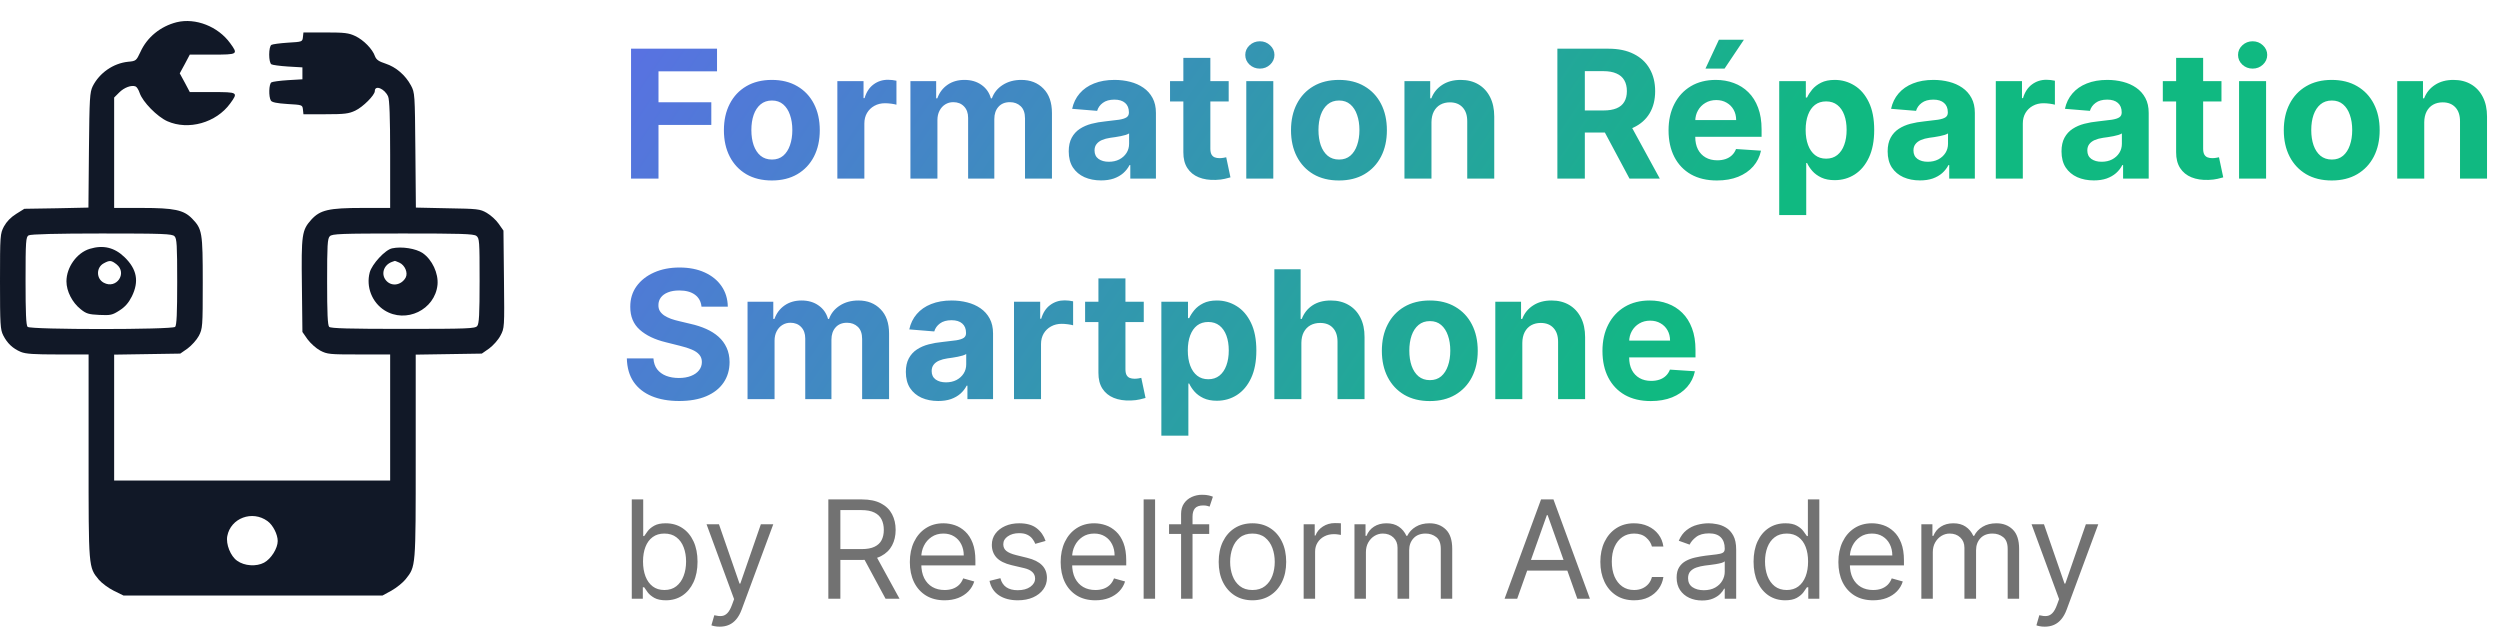 <svg width="238" height="60" viewBox="0 0 238 60" fill="none" xmlns="http://www.w3.org/2000/svg">
<path d="M16.82 2.116C15.279 2.505 13.998 3.543 13.365 4.954C12.976 5.782 12.943 5.814 12.197 5.879C10.786 6.025 9.472 6.933 8.824 8.215C8.548 8.799 8.515 9.301 8.467 14.313L8.418 19.763L5.369 19.828L2.319 19.877L1.541 20.363C1.022 20.688 0.633 21.093 0.373 21.563C0.016 22.261 0 22.374 0 26.802C0 30.922 0.032 31.376 0.308 31.928C0.697 32.69 1.216 33.177 1.979 33.501C2.449 33.696 3.244 33.744 5.515 33.744H8.434V43.444C8.434 54.1 8.418 53.987 9.407 55.187C9.683 55.511 10.316 55.982 10.835 56.241L11.759 56.695H24.086H36.413L37.273 56.225C37.76 55.949 38.36 55.463 38.619 55.138C39.592 53.906 39.576 54.084 39.576 43.46V33.761L42.723 33.712L45.869 33.663L46.567 33.177C46.94 32.901 47.426 32.366 47.637 31.96C48.027 31.23 48.027 31.214 47.978 26.591L47.929 21.953L47.475 21.304C47.232 20.947 46.729 20.493 46.34 20.266C45.691 19.893 45.48 19.877 42.625 19.828L39.592 19.763L39.544 14.313C39.495 8.944 39.495 8.831 39.122 8.133C38.587 7.144 37.695 6.382 36.705 6.057C36.056 5.847 35.829 5.684 35.7 5.36C35.472 4.679 34.613 3.803 33.818 3.43C33.202 3.138 32.796 3.089 30.996 3.089H28.887L28.839 3.527C28.79 3.981 28.774 3.981 27.411 4.062C26.649 4.111 25.935 4.208 25.838 4.273C25.708 4.354 25.627 4.744 25.627 5.198C25.627 5.652 25.708 6.041 25.838 6.122C25.935 6.187 26.649 6.284 27.411 6.333L28.79 6.414V6.982V7.55L27.411 7.631C26.649 7.679 25.935 7.777 25.838 7.842C25.595 7.988 25.562 9.22 25.789 9.577C25.887 9.739 26.357 9.837 27.363 9.901C28.774 9.983 28.79 9.983 28.839 10.421L28.887 10.875H30.996C32.796 10.875 33.202 10.826 33.818 10.534C34.548 10.193 35.683 9.058 35.683 8.669C35.683 8.052 36.624 8.442 36.949 9.188C37.078 9.464 37.143 11.183 37.143 14.686V19.796H34.499C31.288 19.796 30.477 19.99 29.633 20.915C28.741 21.92 28.676 22.293 28.741 27.208L28.79 31.603L29.277 32.301C29.552 32.674 30.088 33.16 30.477 33.371C31.158 33.728 31.369 33.744 34.175 33.744H37.143V39.746V45.747H24.005H10.867V39.762V33.761L14.014 33.712L17.16 33.663L17.858 33.177C18.231 32.901 18.718 32.366 18.928 31.977C19.285 31.279 19.302 31.149 19.302 26.9C19.302 22.099 19.253 21.807 18.28 20.801C17.485 19.99 16.593 19.796 13.511 19.796H10.867V14.54V9.285L11.354 8.799C11.824 8.328 12.522 8.069 12.911 8.231C13.024 8.279 13.203 8.555 13.3 8.863C13.592 9.707 14.955 11.102 15.928 11.54C17.939 12.432 20.583 11.686 21.913 9.853C22.691 8.782 22.659 8.766 20.226 8.766H18.069L17.598 7.874L17.112 6.982L17.598 6.09L18.069 5.198H20.226C22.659 5.198 22.691 5.182 21.913 4.111C20.761 2.521 18.62 1.678 16.82 2.116ZM16.609 22.488C16.836 22.699 16.869 23.331 16.869 26.835C16.869 29.803 16.82 30.971 16.674 31.117C16.398 31.393 2.903 31.393 2.628 31.117C2.482 30.971 2.433 29.771 2.433 26.738C2.433 22.942 2.465 22.553 2.725 22.407C2.903 22.293 5.45 22.228 9.683 22.228C15.539 22.228 16.382 22.261 16.609 22.488ZM45.35 22.456C45.642 22.683 45.658 22.91 45.658 26.738C45.658 29.917 45.61 30.825 45.431 31.036C45.237 31.279 44.539 31.311 38.376 31.311C33.267 31.311 31.483 31.263 31.337 31.117C31.191 30.971 31.142 29.803 31.142 26.835C31.142 23.331 31.174 22.699 31.401 22.488C31.612 22.261 32.472 22.228 38.343 22.228C43.858 22.228 45.091 22.261 45.35 22.456ZM25.465 49.607C25.984 49.98 26.438 50.872 26.438 51.505C26.438 52.203 25.806 53.208 25.14 53.565C24.411 53.954 23.275 53.889 22.578 53.386C21.945 52.949 21.491 51.797 21.637 51.035C21.962 49.315 24.021 48.553 25.465 49.607Z" fill="#111827"/>
<path d="M8.548 23.688C7.316 24.061 6.326 25.44 6.326 26.786C6.326 27.727 6.878 28.797 7.672 29.43C8.208 29.868 8.451 29.933 9.457 29.981C10.527 30.03 10.689 29.997 11.37 29.559C11.906 29.219 12.246 28.829 12.555 28.213C13.252 26.786 13.041 25.634 11.857 24.483C10.9 23.558 9.83 23.299 8.548 23.688ZM11.095 25.164C12.149 26.007 11.079 27.564 9.878 26.916C9.148 26.526 9.148 25.456 9.878 25.067C10.446 24.758 10.592 24.775 11.095 25.164Z" fill="#111827"/>
<path d="M37.336 23.64C36.671 23.769 35.406 25.148 35.195 25.943C34.839 27.305 35.406 28.781 36.606 29.544C38.65 30.825 41.407 29.495 41.651 27.11C41.748 26.024 41.148 24.726 40.24 24.094C39.591 23.656 38.245 23.445 37.336 23.64ZM38.018 25.002C38.553 25.245 38.861 25.975 38.618 26.429C38.228 27.127 37.353 27.305 36.817 26.77C36.233 26.186 36.477 25.245 37.304 24.937C37.434 24.888 37.563 24.84 37.58 24.84C37.596 24.824 37.791 24.905 38.018 25.002Z" fill="#111827"/>
<path d="M60.075 17V4.636H68.261V6.792H62.689V9.738H67.717V11.893H62.689V17H60.075ZM73.48 17.181C72.542 17.181 71.731 16.982 71.047 16.584C70.367 16.181 69.841 15.622 69.471 14.905C69.101 14.185 68.916 13.35 68.916 12.4C68.916 11.442 69.101 10.605 69.471 9.888C69.841 9.168 70.367 8.609 71.047 8.21C71.731 7.808 72.542 7.607 73.48 7.607C74.417 7.607 75.226 7.808 75.906 8.21C76.591 8.609 77.118 9.168 77.488 9.888C77.858 10.605 78.043 11.442 78.043 12.4C78.043 13.35 77.858 14.185 77.488 14.905C77.118 15.622 76.591 16.181 75.906 16.584C75.226 16.982 74.417 17.181 73.48 17.181ZM73.492 15.189C73.918 15.189 74.274 15.068 74.56 14.827C74.846 14.581 75.061 14.247 75.206 13.825C75.355 13.402 75.43 12.921 75.43 12.382C75.43 11.842 75.355 11.361 75.206 10.939C75.061 10.516 74.846 10.182 74.56 9.937C74.274 9.691 73.918 9.569 73.492 9.569C73.061 9.569 72.699 9.691 72.405 9.937C72.115 10.182 71.896 10.516 71.747 10.939C71.602 11.361 71.53 11.842 71.53 12.382C71.53 12.921 71.602 13.402 71.747 13.825C71.896 14.247 72.115 14.581 72.405 14.827C72.699 15.068 73.061 15.189 73.492 15.189ZM79.716 17V7.727H82.209V9.345H82.306C82.475 8.77 82.758 8.335 83.157 8.041C83.555 7.743 84.014 7.594 84.533 7.594C84.662 7.594 84.801 7.603 84.95 7.619C85.099 7.635 85.23 7.657 85.342 7.685V9.967C85.221 9.931 85.054 9.899 84.841 9.87C84.628 9.842 84.433 9.828 84.255 9.828C83.877 9.828 83.539 9.911 83.241 10.076C82.948 10.237 82.714 10.462 82.541 10.752C82.372 11.041 82.287 11.376 82.287 11.754V17H79.716ZM86.672 17V7.727H89.123V9.363H89.231C89.425 8.82 89.747 8.391 90.197 8.077C90.648 7.763 91.187 7.607 91.815 7.607C92.451 7.607 92.993 7.766 93.439 8.083C93.886 8.397 94.184 8.824 94.333 9.363H94.429C94.618 8.832 94.96 8.407 95.456 8.089C95.955 7.768 96.544 7.607 97.224 7.607C98.09 7.607 98.792 7.882 99.331 8.434C99.875 8.981 100.146 9.758 100.146 10.764V17H97.581V11.271C97.581 10.756 97.444 10.369 97.17 10.112C96.896 9.854 96.554 9.726 96.144 9.726C95.677 9.726 95.313 9.874 95.051 10.172C94.789 10.466 94.659 10.854 94.659 11.337V17H92.165V11.217C92.165 10.762 92.035 10.4 91.773 10.13C91.515 9.86 91.175 9.726 90.753 9.726C90.467 9.726 90.209 9.798 89.98 9.943C89.755 10.084 89.576 10.283 89.443 10.54C89.31 10.794 89.243 11.092 89.243 11.434V17H86.672ZM104.822 17.175C104.23 17.175 103.703 17.072 103.24 16.867C102.777 16.658 102.411 16.35 102.141 15.944C101.876 15.533 101.743 15.022 101.743 14.41C101.743 13.895 101.838 13.462 102.027 13.112C102.216 12.762 102.473 12.48 102.799 12.267C103.125 12.054 103.496 11.893 103.91 11.784C104.329 11.675 104.767 11.599 105.226 11.555C105.766 11.498 106.2 11.446 106.53 11.398C106.86 11.345 107.1 11.269 107.249 11.168C107.398 11.068 107.472 10.919 107.472 10.722V10.685C107.472 10.303 107.351 10.007 107.11 9.798C106.872 9.589 106.534 9.484 106.096 9.484C105.633 9.484 105.265 9.587 104.991 9.792C104.717 9.993 104.536 10.247 104.448 10.553L102.069 10.359C102.19 9.796 102.427 9.309 102.781 8.898C103.136 8.484 103.592 8.166 104.152 7.945C104.715 7.719 105.367 7.607 106.108 7.607C106.623 7.607 107.116 7.667 107.587 7.788C108.062 7.908 108.482 8.096 108.848 8.349C109.219 8.603 109.511 8.929 109.724 9.327C109.937 9.721 110.044 10.194 110.044 10.746V17H107.605V15.714H107.532C107.383 16.004 107.184 16.259 106.935 16.481C106.685 16.698 106.385 16.869 106.035 16.994C105.685 17.115 105.281 17.175 104.822 17.175ZM105.558 15.4C105.937 15.4 106.271 15.326 106.56 15.177C106.85 15.024 107.078 14.819 107.243 14.561C107.408 14.303 107.49 14.012 107.49 13.686V12.702C107.41 12.754 107.299 12.802 107.158 12.847C107.021 12.887 106.866 12.925 106.693 12.961C106.52 12.993 106.347 13.024 106.174 13.052C106.001 13.076 105.844 13.098 105.703 13.118C105.401 13.162 105.138 13.233 104.912 13.329C104.687 13.426 104.512 13.557 104.387 13.722C104.262 13.883 104.2 14.084 104.2 14.326C104.2 14.676 104.327 14.943 104.58 15.129C104.838 15.31 105.164 15.4 105.558 15.4ZM116.971 7.727V9.659H111.387V7.727H116.971ZM112.655 5.506H115.226V14.151C115.226 14.388 115.263 14.573 115.335 14.706C115.408 14.835 115.508 14.925 115.637 14.978C115.77 15.03 115.923 15.056 116.096 15.056C116.217 15.056 116.337 15.046 116.458 15.026C116.579 15.002 116.671 14.984 116.736 14.972L117.14 16.885C117.011 16.925 116.83 16.972 116.597 17.024C116.363 17.081 116.08 17.115 115.746 17.127C115.126 17.151 114.583 17.068 114.116 16.879C113.653 16.69 113.293 16.396 113.035 15.998C112.777 15.599 112.651 15.096 112.655 14.489V5.506ZM118.646 17V7.727H121.218V17H118.646ZM119.938 6.532C119.556 6.532 119.228 6.405 118.954 6.152C118.685 5.894 118.55 5.586 118.55 5.228C118.55 4.874 118.685 4.57 118.954 4.316C119.228 4.059 119.556 3.93 119.938 3.93C120.321 3.93 120.647 4.059 120.916 4.316C121.19 4.57 121.327 4.874 121.327 5.228C121.327 5.586 121.19 5.894 120.916 6.152C120.647 6.405 120.321 6.532 119.938 6.532ZM127.468 17.181C126.53 17.181 125.719 16.982 125.035 16.584C124.355 16.181 123.83 15.622 123.459 14.905C123.089 14.185 122.904 13.35 122.904 12.4C122.904 11.442 123.089 10.605 123.459 9.888C123.83 9.168 124.355 8.609 125.035 8.21C125.719 7.808 126.53 7.607 127.468 7.607C128.406 7.607 129.215 7.808 129.895 8.21C130.579 8.609 131.106 9.168 131.476 9.888C131.847 10.605 132.032 11.442 132.032 12.4C132.032 13.35 131.847 14.185 131.476 14.905C131.106 15.622 130.579 16.181 129.895 16.584C129.215 16.982 128.406 17.181 127.468 17.181ZM127.48 15.189C127.907 15.189 128.263 15.068 128.548 14.827C128.834 14.581 129.05 14.247 129.194 13.825C129.343 13.402 129.418 12.921 129.418 12.382C129.418 11.842 129.343 11.361 129.194 10.939C129.05 10.516 128.834 10.182 128.548 9.937C128.263 9.691 127.907 9.569 127.48 9.569C127.049 9.569 126.687 9.691 126.393 9.937C126.104 10.182 125.884 10.516 125.735 10.939C125.59 11.361 125.518 11.842 125.518 12.382C125.518 12.921 125.59 13.402 125.735 13.825C125.884 14.247 126.104 14.581 126.393 14.827C126.687 15.068 127.049 15.189 127.48 15.189ZM136.276 11.639V17H133.704V7.727H136.155V9.363H136.264C136.469 8.824 136.813 8.397 137.296 8.083C137.779 7.766 138.365 7.607 139.053 7.607C139.697 7.607 140.258 7.747 140.737 8.029C141.216 8.311 141.588 8.713 141.854 9.237C142.119 9.756 142.252 10.376 142.252 11.096V17H139.681V11.555C139.685 10.987 139.54 10.544 139.246 10.227C138.952 9.905 138.548 9.744 138.032 9.744C137.686 9.744 137.381 9.818 137.115 9.967C136.853 10.116 136.648 10.333 136.499 10.619C136.354 10.901 136.28 11.241 136.276 11.639ZM148.262 17V4.636H153.14C154.074 4.636 154.871 4.803 155.531 5.137C156.195 5.467 156.7 5.936 157.046 6.544C157.396 7.148 157.571 7.858 157.571 8.675C157.571 9.496 157.394 10.202 157.04 10.794C156.686 11.382 156.172 11.832 155.5 12.146C154.832 12.46 154.023 12.617 153.074 12.617H149.808V10.516H152.651C153.15 10.516 153.565 10.448 153.895 10.311C154.225 10.174 154.47 9.969 154.631 9.695C154.796 9.422 154.879 9.082 154.879 8.675C154.879 8.265 154.796 7.918 154.631 7.637C154.47 7.355 154.223 7.142 153.888 6.997C153.558 6.848 153.142 6.773 152.639 6.773H150.876V17H148.262ZM154.939 11.374L158.012 17H155.126L152.12 11.374H154.939ZM163.446 17.181C162.493 17.181 161.672 16.988 160.983 16.602C160.299 16.211 159.772 15.66 159.402 14.947C159.031 14.231 158.846 13.384 158.846 12.406C158.846 11.452 159.031 10.615 159.402 9.895C159.772 9.174 160.293 8.613 160.965 8.21C161.641 7.808 162.434 7.607 163.344 7.607C163.956 7.607 164.525 7.705 165.052 7.902C165.584 8.096 166.046 8.387 166.441 8.778C166.839 9.168 167.149 9.659 167.37 10.251C167.592 10.838 167.703 11.527 167.703 12.315V13.022H159.873V11.428H165.282C165.282 11.058 165.201 10.73 165.04 10.444C164.879 10.158 164.656 9.935 164.37 9.774C164.088 9.609 163.76 9.526 163.386 9.526C162.996 9.526 162.65 9.617 162.348 9.798C162.05 9.975 161.816 10.214 161.647 10.516C161.478 10.814 161.392 11.146 161.388 11.512V13.028C161.388 13.486 161.472 13.883 161.641 14.217C161.814 14.551 162.058 14.809 162.372 14.99C162.686 15.171 163.058 15.261 163.489 15.261C163.774 15.261 164.036 15.221 164.274 15.141C164.511 15.06 164.714 14.939 164.883 14.778C165.052 14.617 165.181 14.42 165.27 14.187L167.648 14.344C167.527 14.915 167.28 15.414 166.906 15.841C166.535 16.264 166.056 16.593 165.469 16.831C164.885 17.064 164.211 17.181 163.446 17.181ZM162.36 6.532L163.64 3.785H166.018L164.177 6.532H162.36ZM169.381 20.477V7.727H171.916V9.285H172.031C172.144 9.035 172.307 8.782 172.52 8.524C172.737 8.263 173.019 8.045 173.365 7.872C173.715 7.695 174.15 7.607 174.669 7.607C175.345 7.607 175.969 7.784 176.541 8.138C177.112 8.488 177.569 9.017 177.911 9.726C178.253 10.43 178.424 11.313 178.424 12.376C178.424 13.41 178.257 14.283 177.923 14.996C177.593 15.704 177.142 16.241 176.571 16.608C176.003 16.97 175.367 17.151 174.663 17.151C174.164 17.151 173.739 17.068 173.389 16.903C173.043 16.738 172.759 16.531 172.538 16.282C172.317 16.028 172.148 15.773 172.031 15.515H171.953V20.477H169.381ZM171.898 12.364C171.898 12.915 171.975 13.396 172.128 13.806C172.281 14.217 172.502 14.537 172.792 14.766C173.081 14.992 173.434 15.104 173.848 15.104C174.267 15.104 174.621 14.99 174.911 14.76C175.2 14.527 175.42 14.205 175.569 13.794C175.722 13.38 175.798 12.903 175.798 12.364C175.798 11.828 175.724 11.357 175.575 10.951C175.426 10.544 175.206 10.227 174.917 9.997C174.627 9.768 174.271 9.653 173.848 9.653C173.43 9.653 173.075 9.764 172.786 9.985C172.5 10.206 172.281 10.52 172.128 10.927C171.975 11.333 171.898 11.812 171.898 12.364ZM182.783 17.175C182.191 17.175 181.664 17.072 181.201 16.867C180.738 16.658 180.372 16.35 180.102 15.944C179.837 15.533 179.704 15.022 179.704 14.41C179.704 13.895 179.799 13.462 179.988 13.112C180.177 12.762 180.434 12.48 180.76 12.267C181.086 12.054 181.457 11.893 181.871 11.784C182.29 11.675 182.728 11.599 183.187 11.555C183.727 11.498 184.161 11.446 184.491 11.398C184.821 11.345 185.061 11.269 185.21 11.168C185.359 11.068 185.433 10.919 185.433 10.722V10.685C185.433 10.303 185.312 10.007 185.071 9.798C184.833 9.589 184.495 9.484 184.057 9.484C183.594 9.484 183.225 9.587 182.952 9.792C182.678 9.993 182.497 10.247 182.408 10.553L180.03 10.359C180.151 9.796 180.388 9.309 180.742 8.898C181.096 8.484 181.553 8.166 182.113 7.945C182.676 7.719 183.328 7.607 184.069 7.607C184.584 7.607 185.077 7.667 185.548 7.788C186.023 7.908 186.443 8.096 186.809 8.349C187.18 8.603 187.471 8.929 187.685 9.327C187.898 9.721 188.005 10.194 188.005 10.746V17H185.566V15.714H185.493C185.344 16.004 185.145 16.259 184.896 16.481C184.646 16.698 184.346 16.869 183.996 16.994C183.646 17.115 183.242 17.175 182.783 17.175ZM183.519 15.4C183.898 15.4 184.232 15.326 184.521 15.177C184.811 15.024 185.039 14.819 185.204 14.561C185.369 14.303 185.451 14.012 185.451 13.686V12.702C185.371 12.754 185.26 12.802 185.119 12.847C184.982 12.887 184.827 12.925 184.654 12.961C184.481 12.993 184.308 13.024 184.135 13.052C183.962 13.076 183.805 13.098 183.664 13.118C183.362 13.162 183.099 13.233 182.873 13.329C182.648 13.426 182.473 13.557 182.348 13.722C182.223 13.883 182.161 14.084 182.161 14.326C182.161 14.676 182.288 14.943 182.541 15.129C182.799 15.31 183.125 15.4 183.519 15.4ZM190 17V7.727H192.493V9.345H192.59C192.759 8.77 193.043 8.335 193.441 8.041C193.839 7.743 194.298 7.594 194.817 7.594C194.946 7.594 195.085 7.603 195.234 7.619C195.383 7.635 195.514 7.657 195.626 7.685V9.967C195.506 9.931 195.339 9.899 195.125 9.87C194.912 9.842 194.717 9.828 194.54 9.828C194.161 9.828 193.823 9.911 193.525 10.076C193.232 10.237 192.998 10.462 192.825 10.752C192.656 11.041 192.572 11.376 192.572 11.754V17H190ZM199.335 17.175C198.743 17.175 198.216 17.072 197.753 16.867C197.29 16.658 196.924 16.35 196.654 15.944C196.388 15.533 196.256 15.022 196.256 14.41C196.256 13.895 196.35 13.462 196.539 13.112C196.729 12.762 196.986 12.48 197.312 12.267C197.638 12.054 198.008 11.893 198.423 11.784C198.842 11.675 199.28 11.599 199.739 11.555C200.278 11.498 200.713 11.446 201.043 11.398C201.373 11.345 201.612 11.269 201.761 11.168C201.91 11.068 201.985 10.919 201.985 10.722V10.685C201.985 10.303 201.864 10.007 201.623 9.798C201.385 9.589 201.047 9.484 200.608 9.484C200.145 9.484 199.777 9.587 199.504 9.792C199.23 9.993 199.049 10.247 198.96 10.553L196.582 10.359C196.702 9.796 196.94 9.309 197.294 8.898C197.648 8.484 198.105 8.166 198.664 7.945C199.228 7.719 199.88 7.607 200.62 7.607C201.136 7.607 201.629 7.667 202.099 7.788C202.574 7.908 202.995 8.096 203.361 8.349C203.731 8.603 204.023 8.929 204.237 9.327C204.45 9.721 204.556 10.194 204.556 10.746V17H202.118V15.714H202.045C201.896 16.004 201.697 16.259 201.447 16.481C201.198 16.698 200.898 16.869 200.548 16.994C200.198 17.115 199.793 17.175 199.335 17.175ZM200.071 15.4C200.449 15.4 200.783 15.326 201.073 15.177C201.363 15.024 201.59 14.819 201.755 14.561C201.92 14.303 202.003 14.012 202.003 13.686V12.702C201.922 12.754 201.812 12.802 201.671 12.847C201.534 12.887 201.379 12.925 201.206 12.961C201.033 12.993 200.86 13.024 200.687 13.052C200.514 13.076 200.357 13.098 200.216 13.118C199.914 13.162 199.65 13.233 199.425 13.329C199.2 13.426 199.025 13.557 198.9 13.722C198.775 13.883 198.713 14.084 198.713 14.326C198.713 14.676 198.839 14.943 199.093 15.129C199.351 15.31 199.677 15.4 200.071 15.4ZM211.484 7.727V9.659H205.9V7.727H211.484ZM207.167 5.506H209.739V14.151C209.739 14.388 209.775 14.573 209.848 14.706C209.92 14.835 210.021 14.925 210.15 14.978C210.282 15.03 210.435 15.056 210.608 15.056C210.729 15.056 210.85 15.046 210.971 15.026C211.091 15.002 211.184 14.984 211.248 14.972L211.653 16.885C211.524 16.925 211.343 16.972 211.11 17.024C210.876 17.081 210.592 17.115 210.258 17.127C209.639 17.151 209.095 17.068 208.628 16.879C208.166 16.69 207.805 16.396 207.548 15.998C207.29 15.599 207.163 15.096 207.167 14.489V5.506ZM213.159 17V7.727H215.731V17H213.159ZM214.451 6.532C214.069 6.532 213.741 6.405 213.467 6.152C213.197 5.894 213.062 5.586 213.062 5.228C213.062 4.874 213.197 4.57 213.467 4.316C213.741 4.059 214.069 3.93 214.451 3.93C214.833 3.93 215.159 4.059 215.429 4.316C215.703 4.57 215.839 4.874 215.839 5.228C215.839 5.586 215.703 5.894 215.429 6.152C215.159 6.405 214.833 6.532 214.451 6.532ZM221.981 17.181C221.043 17.181 220.232 16.982 219.548 16.584C218.868 16.181 218.342 15.622 217.972 14.905C217.602 14.185 217.417 13.35 217.417 12.4C217.417 11.442 217.602 10.605 217.972 9.888C218.342 9.168 218.868 8.609 219.548 8.21C220.232 7.808 221.043 7.607 221.981 7.607C222.918 7.607 223.727 7.808 224.407 8.21C225.092 8.609 225.619 9.168 225.989 9.888C226.359 10.605 226.544 11.442 226.544 12.4C226.544 13.35 226.359 14.185 225.989 14.905C225.619 15.622 225.092 16.181 224.407 16.584C223.727 16.982 222.918 17.181 221.981 17.181ZM221.993 15.189C222.419 15.189 222.775 15.068 223.061 14.827C223.347 14.581 223.562 14.247 223.707 13.825C223.856 13.402 223.93 12.921 223.93 12.382C223.93 11.842 223.856 11.361 223.707 10.939C223.562 10.516 223.347 10.182 223.061 9.937C222.775 9.691 222.419 9.569 221.993 9.569C221.562 9.569 221.2 9.691 220.906 9.937C220.616 10.182 220.397 10.516 220.248 10.939C220.103 11.361 220.031 11.842 220.031 12.382C220.031 12.921 220.103 13.402 220.248 13.825C220.397 14.247 220.616 14.581 220.906 14.827C221.2 15.068 221.562 15.189 221.993 15.189ZM230.788 11.639V17H228.217V7.727H230.668V9.363H230.776C230.982 8.824 231.326 8.397 231.809 8.083C232.292 7.766 232.877 7.607 233.565 7.607C234.209 7.607 234.771 7.747 235.25 8.029C235.729 8.311 236.101 8.713 236.367 9.237C236.632 9.756 236.765 10.376 236.765 11.096V17H234.193V11.555C234.197 10.987 234.052 10.544 233.759 10.227C233.465 9.905 233.06 9.744 232.545 9.744C232.199 9.744 231.893 9.818 231.628 9.967C231.366 10.116 231.161 10.333 231.012 10.619C230.867 10.901 230.792 11.241 230.788 11.639ZM66.782 29.192C66.733 28.705 66.526 28.327 66.16 28.057C65.794 27.788 65.296 27.653 64.669 27.653C64.242 27.653 63.882 27.713 63.588 27.834C63.294 27.951 63.069 28.113 62.912 28.323C62.759 28.532 62.682 28.77 62.682 29.035C62.675 29.256 62.721 29.45 62.821 29.615C62.926 29.78 63.069 29.923 63.25 30.043C63.431 30.16 63.64 30.263 63.878 30.351C64.115 30.436 64.369 30.508 64.638 30.569L65.749 30.834C66.289 30.955 66.784 31.116 67.234 31.317C67.685 31.518 68.076 31.766 68.406 32.06C68.736 32.353 68.991 32.7 69.172 33.098C69.357 33.496 69.452 33.953 69.456 34.468C69.452 35.225 69.259 35.881 68.876 36.436C68.498 36.988 67.951 37.416 67.234 37.722C66.522 38.024 65.663 38.175 64.657 38.175C63.658 38.175 62.789 38.022 62.049 37.716C61.312 37.41 60.737 36.958 60.322 36.358C59.912 35.754 59.696 35.008 59.676 34.118H62.206C62.234 34.533 62.352 34.879 62.562 35.157C62.775 35.43 63.059 35.638 63.413 35.778C63.771 35.915 64.176 35.984 64.626 35.984C65.069 35.984 65.454 35.919 65.779 35.791C66.109 35.662 66.365 35.483 66.546 35.253C66.727 35.024 66.818 34.76 66.818 34.462C66.818 34.185 66.735 33.951 66.57 33.762C66.409 33.573 66.172 33.412 65.858 33.279C65.548 33.146 65.168 33.026 64.717 32.917L63.371 32.579C62.328 32.325 61.505 31.929 60.902 31.39C60.298 30.85 59.998 30.124 60.002 29.21C59.998 28.462 60.197 27.808 60.6 27.248C61.006 26.689 61.564 26.252 62.272 25.938C62.98 25.624 63.785 25.467 64.687 25.467C65.604 25.467 66.405 25.624 67.09 25.938C67.778 26.252 68.313 26.689 68.695 27.248C69.078 27.808 69.275 28.456 69.287 29.192H66.782ZM71.166 38V28.727H73.617V30.363H73.726C73.919 29.82 74.241 29.391 74.692 29.077C75.142 28.764 75.682 28.607 76.309 28.607C76.945 28.607 77.487 28.765 77.933 29.084C78.38 29.397 78.678 29.824 78.827 30.363H78.923C79.112 29.832 79.455 29.407 79.95 29.09C80.449 28.767 81.038 28.607 81.719 28.607C82.584 28.607 83.286 28.882 83.825 29.434C84.369 29.981 84.64 30.758 84.64 31.764V38H82.075V32.271C82.075 31.756 81.938 31.369 81.664 31.112C81.391 30.854 81.048 30.726 80.638 30.726C80.171 30.726 79.807 30.874 79.545 31.172C79.284 31.466 79.153 31.854 79.153 32.337V38H76.659V32.217C76.659 31.762 76.529 31.4 76.267 31.13C76.01 30.86 75.669 30.726 75.247 30.726C74.961 30.726 74.704 30.798 74.474 30.943C74.249 31.084 74.07 31.283 73.937 31.541C73.804 31.794 73.738 32.092 73.738 32.434V38H71.166ZM89.316 38.175C88.724 38.175 88.197 38.072 87.734 37.867C87.272 37.658 86.905 37.35 86.636 36.944C86.37 36.533 86.237 36.022 86.237 35.41C86.237 34.895 86.332 34.462 86.521 34.112C86.71 33.762 86.968 33.48 87.294 33.267C87.62 33.054 87.99 32.893 88.404 32.784C88.823 32.675 89.262 32.599 89.72 32.555C90.26 32.498 90.694 32.446 91.024 32.398C91.354 32.345 91.594 32.269 91.743 32.168C91.892 32.068 91.966 31.919 91.966 31.722V31.685C91.966 31.303 91.845 31.007 91.604 30.798C91.367 30.589 91.028 30.484 90.59 30.484C90.127 30.484 89.759 30.587 89.485 30.792C89.211 30.993 89.03 31.247 88.942 31.553L86.563 31.359C86.684 30.796 86.921 30.309 87.275 29.898C87.63 29.484 88.086 29.166 88.646 28.945C89.209 28.719 89.861 28.607 90.602 28.607C91.117 28.607 91.61 28.667 92.081 28.788C92.556 28.908 92.976 29.096 93.343 29.349C93.713 29.603 94.005 29.929 94.218 30.327C94.431 30.721 94.538 31.194 94.538 31.746V38H92.099V36.714H92.026C91.878 37.004 91.678 37.26 91.429 37.481C91.179 37.698 90.879 37.869 90.529 37.994C90.179 38.115 89.775 38.175 89.316 38.175ZM90.052 36.4C90.431 36.4 90.765 36.326 91.055 36.177C91.344 36.024 91.572 35.819 91.737 35.561C91.902 35.303 91.984 35.012 91.984 34.686V33.702C91.904 33.754 91.793 33.802 91.652 33.847C91.515 33.887 91.361 33.925 91.187 33.961C91.014 33.993 90.841 34.024 90.668 34.052C90.495 34.076 90.338 34.098 90.197 34.118C89.895 34.163 89.632 34.233 89.406 34.33C89.181 34.426 89.006 34.557 88.881 34.722C88.757 34.883 88.694 35.084 88.694 35.326C88.694 35.676 88.821 35.943 89.075 36.129C89.332 36.31 89.658 36.4 90.052 36.4ZM96.533 38V28.727H99.026V30.345H99.123C99.292 29.77 99.576 29.335 99.974 29.041C100.373 28.743 100.831 28.595 101.351 28.595C101.479 28.595 101.618 28.602 101.767 28.619C101.916 28.635 102.047 28.657 102.16 28.685V30.967C102.039 30.931 101.872 30.899 101.658 30.87C101.445 30.842 101.25 30.828 101.073 30.828C100.695 30.828 100.357 30.911 100.059 31.076C99.765 31.237 99.531 31.462 99.358 31.752C99.189 32.041 99.105 32.376 99.105 32.754V38H96.533ZM108.886 28.727V30.659H103.302V28.727H108.886ZM104.57 26.506H107.142V35.151C107.142 35.388 107.178 35.573 107.25 35.706C107.323 35.835 107.423 35.925 107.552 35.978C107.685 36.03 107.838 36.056 108.011 36.056C108.132 36.056 108.252 36.046 108.373 36.026C108.494 36.002 108.586 35.984 108.651 35.972L109.055 37.885C108.926 37.925 108.745 37.972 108.512 38.024C108.278 38.081 107.995 38.115 107.661 38.127C107.041 38.151 106.498 38.068 106.031 37.879C105.568 37.69 105.208 37.396 104.95 36.998C104.693 36.599 104.566 36.096 104.57 35.489V26.506ZM110.561 41.477V28.727H113.097V30.285H113.212C113.324 30.035 113.487 29.782 113.701 29.524C113.918 29.262 114.2 29.045 114.546 28.872C114.896 28.695 115.331 28.607 115.85 28.607C116.526 28.607 117.15 28.784 117.721 29.138C118.293 29.488 118.75 30.017 119.092 30.726C119.434 31.43 119.605 32.313 119.605 33.376C119.605 34.41 119.438 35.283 119.104 35.996C118.774 36.704 118.323 37.241 117.751 37.608C117.184 37.97 116.548 38.151 115.844 38.151C115.345 38.151 114.92 38.068 114.57 37.903C114.224 37.738 113.94 37.531 113.719 37.282C113.497 37.028 113.328 36.773 113.212 36.515H113.133V41.477H110.561ZM113.079 33.364C113.079 33.915 113.155 34.396 113.308 34.806C113.461 35.217 113.683 35.537 113.972 35.766C114.262 35.992 114.614 36.104 115.029 36.104C115.447 36.104 115.801 35.99 116.091 35.76C116.381 35.527 116.6 35.205 116.749 34.794C116.902 34.38 116.979 33.903 116.979 33.364C116.979 32.828 116.904 32.358 116.755 31.951C116.606 31.544 116.387 31.227 116.097 30.997C115.808 30.768 115.451 30.653 115.029 30.653C114.61 30.653 114.256 30.764 113.966 30.985C113.681 31.206 113.461 31.52 113.308 31.927C113.155 32.333 113.079 32.812 113.079 33.364ZM123.891 32.639V38H121.319V25.636H123.819V30.363H123.927C124.136 29.816 124.475 29.387 124.941 29.077C125.408 28.764 125.994 28.607 126.698 28.607C127.342 28.607 127.904 28.747 128.382 29.029C128.865 29.307 129.24 29.707 129.505 30.23C129.775 30.75 129.908 31.371 129.904 32.096V38H127.332V32.555C127.336 31.983 127.191 31.538 126.897 31.221C126.608 30.903 126.201 30.744 125.678 30.744C125.328 30.744 125.018 30.818 124.748 30.967C124.483 31.116 124.273 31.333 124.12 31.619C123.971 31.901 123.895 32.241 123.891 32.639ZM136.117 38.181C135.18 38.181 134.369 37.982 133.684 37.584C133.004 37.181 132.479 36.622 132.109 35.905C131.738 35.185 131.553 34.35 131.553 33.4C131.553 32.442 131.738 31.605 132.109 30.889C132.479 30.168 133.004 29.609 133.684 29.21C134.369 28.808 135.18 28.607 136.117 28.607C137.055 28.607 137.864 28.808 138.544 29.21C139.228 29.609 139.756 30.168 140.126 30.889C140.496 31.605 140.681 32.442 140.681 33.4C140.681 34.35 140.496 35.185 140.126 35.905C139.756 36.622 139.228 37.181 138.544 37.584C137.864 37.982 137.055 38.181 136.117 38.181ZM136.129 36.189C136.556 36.189 136.912 36.068 137.198 35.827C137.484 35.581 137.699 35.247 137.844 34.825C137.993 34.402 138.067 33.921 138.067 33.382C138.067 32.842 137.993 32.361 137.844 31.939C137.699 31.516 137.484 31.182 137.198 30.937C136.912 30.691 136.556 30.569 136.129 30.569C135.699 30.569 135.336 30.691 135.043 30.937C134.753 31.182 134.534 31.516 134.385 31.939C134.24 32.361 134.167 32.842 134.167 33.382C134.167 33.921 134.24 34.402 134.385 34.825C134.534 35.247 134.753 35.581 135.043 35.827C135.336 36.068 135.699 36.189 136.129 36.189ZM144.925 32.639V38H142.353V28.727H144.804V30.363H144.913C145.118 29.824 145.462 29.397 145.945 29.084C146.428 28.765 147.014 28.607 147.702 28.607C148.346 28.607 148.908 28.747 149.386 29.029C149.865 29.311 150.238 29.713 150.503 30.236C150.769 30.756 150.902 31.375 150.902 32.096V38H148.33V32.555C148.334 31.987 148.189 31.544 147.895 31.227C147.602 30.905 147.197 30.744 146.682 30.744C146.336 30.744 146.03 30.818 145.764 30.967C145.503 31.116 145.297 31.333 145.149 31.619C145.004 31.901 144.929 32.241 144.925 32.639ZM157.154 38.181C156.201 38.181 155.38 37.988 154.691 37.602C154.007 37.211 153.48 36.66 153.11 35.947C152.739 35.231 152.554 34.384 152.554 33.406C152.554 32.452 152.739 31.615 153.11 30.895C153.48 30.174 154.001 29.613 154.673 29.21C155.349 28.808 156.142 28.607 157.052 28.607C157.664 28.607 158.233 28.705 158.76 28.902C159.292 29.096 159.754 29.387 160.149 29.778C160.547 30.168 160.857 30.659 161.078 31.251C161.3 31.838 161.411 32.526 161.411 33.315V34.022H153.581V32.428H158.99C158.99 32.058 158.909 31.73 158.748 31.444C158.587 31.158 158.364 30.935 158.078 30.774C157.796 30.609 157.468 30.526 157.094 30.526C156.704 30.526 156.358 30.617 156.056 30.798C155.758 30.975 155.525 31.215 155.355 31.516C155.186 31.814 155.1 32.146 155.096 32.512V34.028C155.096 34.486 155.18 34.883 155.349 35.217C155.522 35.551 155.766 35.809 156.08 35.99C156.394 36.171 156.766 36.261 157.197 36.261C157.482 36.261 157.744 36.221 157.982 36.141C158.219 36.06 158.422 35.939 158.591 35.778C158.76 35.617 158.889 35.42 158.978 35.187L161.356 35.344C161.235 35.915 160.988 36.414 160.614 36.841C160.243 37.264 159.764 37.593 159.177 37.831C158.593 38.064 157.919 38.181 157.154 38.181Z" fill="url(#paint0_linear_1885_26)"/>
<path d="M60.145 57V47.545H61.234V51.035H61.327C61.407 50.912 61.517 50.755 61.659 50.565C61.804 50.371 62.01 50.198 62.278 50.048C62.548 49.894 62.915 49.817 63.376 49.817C63.974 49.817 64.5 49.966 64.955 50.265C65.411 50.563 65.766 50.986 66.022 51.534C66.277 52.082 66.405 52.728 66.405 53.473C66.405 54.224 66.277 54.875 66.022 55.426C65.766 55.974 65.412 56.398 64.96 56.7C64.507 56.998 63.986 57.148 63.395 57.148C62.939 57.148 62.575 57.072 62.301 56.922C62.027 56.768 61.816 56.594 61.668 56.4C61.521 56.203 61.407 56.04 61.327 55.91H61.197V57H60.145ZM61.216 53.455C61.216 53.99 61.294 54.462 61.451 54.872C61.608 55.278 61.838 55.597 62.139 55.827C62.441 56.055 62.81 56.169 63.247 56.169C63.703 56.169 64.083 56.049 64.387 55.809C64.695 55.566 64.926 55.24 65.08 54.83C65.237 54.418 65.315 53.959 65.315 53.455C65.315 52.956 65.238 52.507 65.085 52.106C64.934 51.703 64.704 51.385 64.397 51.151C64.092 50.914 63.709 50.795 63.247 50.795C62.804 50.795 62.432 50.908 62.13 51.133C61.828 51.354 61.601 51.665 61.447 52.065C61.293 52.462 61.216 52.925 61.216 53.455ZM68.519 59.659C68.335 59.659 68.17 59.644 68.025 59.613C67.881 59.585 67.781 59.557 67.725 59.53L68.002 58.57C68.267 58.637 68.501 58.662 68.704 58.644C68.907 58.625 69.087 58.534 69.244 58.371C69.404 58.211 69.55 57.951 69.683 57.591L69.886 57.037L67.263 49.909H68.445L70.403 55.56H70.477L72.434 49.909H73.616L70.606 58.034C70.47 58.4 70.303 58.703 70.103 58.944C69.903 59.187 69.67 59.367 69.406 59.484C69.144 59.601 68.849 59.659 68.519 59.659ZM78.858 57V47.545H82.052C82.791 47.545 83.397 47.672 83.871 47.924C84.345 48.173 84.696 48.517 84.924 48.953C85.152 49.391 85.265 49.888 85.265 50.445C85.265 51.002 85.152 51.496 84.924 51.926C84.696 52.357 84.347 52.696 83.876 52.942C83.405 53.185 82.803 53.307 82.071 53.307H79.486V52.273H82.034C82.539 52.273 82.945 52.199 83.253 52.051C83.564 51.903 83.788 51.694 83.927 51.423C84.068 51.149 84.139 50.823 84.139 50.445C84.139 50.066 84.068 49.735 83.927 49.452C83.785 49.169 83.559 48.95 83.248 48.797C82.937 48.64 82.526 48.561 82.015 48.561H80.003V57H78.858ZM83.308 52.753L85.635 57H84.305L82.015 52.753H83.308ZM89.922 57.148C89.239 57.148 88.65 56.997 88.154 56.695C87.662 56.391 87.282 55.966 87.014 55.421C86.749 54.873 86.617 54.236 86.617 53.51C86.617 52.784 86.749 52.144 87.014 51.59C87.282 51.032 87.654 50.599 88.131 50.288C88.611 49.974 89.171 49.817 89.811 49.817C90.181 49.817 90.546 49.878 90.906 50.001C91.266 50.124 91.594 50.325 91.889 50.602C92.184 50.876 92.42 51.239 92.595 51.691C92.771 52.144 92.858 52.7 92.858 53.362V53.824H87.392V52.882H91.75C91.75 52.482 91.67 52.125 91.51 51.811C91.353 51.497 91.129 51.249 90.836 51.068C90.547 50.886 90.206 50.795 89.811 50.795C89.378 50.795 89.002 50.903 88.685 51.119C88.371 51.331 88.13 51.608 87.96 51.95C87.791 52.291 87.706 52.657 87.706 53.048V53.676C87.706 54.212 87.799 54.666 87.983 55.038C88.171 55.407 88.431 55.689 88.764 55.883C89.096 56.074 89.482 56.169 89.922 56.169C90.209 56.169 90.467 56.129 90.698 56.049C90.932 55.966 91.133 55.843 91.303 55.68C91.472 55.514 91.603 55.307 91.695 55.061L92.748 55.356C92.637 55.714 92.451 56.028 92.189 56.298C91.927 56.566 91.604 56.775 91.219 56.926C90.835 57.074 90.402 57.148 89.922 57.148ZM99.538 51.497L98.56 51.774C98.498 51.611 98.407 51.453 98.287 51.299C98.17 51.142 98.01 51.012 97.807 50.911C97.604 50.809 97.344 50.758 97.027 50.758C96.593 50.758 96.231 50.858 95.942 51.059C95.656 51.256 95.513 51.506 95.513 51.811C95.513 52.082 95.611 52.296 95.808 52.453C96.005 52.61 96.313 52.74 96.732 52.845L97.784 53.104C98.418 53.258 98.891 53.493 99.201 53.81C99.512 54.124 99.668 54.529 99.668 55.024C99.668 55.43 99.551 55.794 99.317 56.114C99.086 56.434 98.763 56.686 98.347 56.871C97.932 57.055 97.449 57.148 96.898 57.148C96.175 57.148 95.576 56.991 95.102 56.677C94.628 56.363 94.328 55.904 94.202 55.301L95.236 55.043C95.334 55.424 95.521 55.711 95.794 55.901C96.072 56.092 96.433 56.188 96.879 56.188C97.387 56.188 97.79 56.08 98.089 55.864C98.391 55.646 98.541 55.384 98.541 55.08C98.541 54.833 98.455 54.627 98.283 54.461C98.11 54.292 97.846 54.166 97.489 54.082L96.307 53.805C95.657 53.651 95.18 53.413 94.876 53.09C94.574 52.764 94.423 52.356 94.423 51.867C94.423 51.466 94.536 51.112 94.76 50.805C94.988 50.497 95.297 50.255 95.688 50.08C96.082 49.904 96.528 49.817 97.027 49.817C97.729 49.817 98.28 49.971 98.68 50.278C99.083 50.586 99.369 50.992 99.538 51.497ZM104.281 57.148C103.597 57.148 103.008 56.997 102.513 56.695C102.02 56.391 101.64 55.966 101.372 55.421C101.108 54.873 100.975 54.236 100.975 53.51C100.975 52.784 101.108 52.144 101.372 51.59C101.64 51.032 102.012 50.599 102.49 50.288C102.97 49.974 103.53 49.817 104.17 49.817C104.539 49.817 104.904 49.878 105.264 50.001C105.624 50.124 105.952 50.325 106.247 50.602C106.543 50.876 106.778 51.239 106.954 51.691C107.129 52.144 107.217 52.7 107.217 53.362V53.824H101.751V52.882H106.109C106.109 52.482 106.029 52.125 105.869 51.811C105.712 51.497 105.487 51.249 105.195 51.068C104.905 50.886 104.564 50.795 104.17 50.795C103.736 50.795 103.36 50.903 103.044 51.119C102.73 51.331 102.488 51.608 102.319 51.95C102.149 52.291 102.065 52.657 102.065 53.048V53.676C102.065 54.212 102.157 54.666 102.342 55.038C102.53 55.407 102.79 55.689 103.122 55.883C103.454 56.074 103.841 56.169 104.281 56.169C104.567 56.169 104.825 56.129 105.056 56.049C105.29 55.966 105.492 55.843 105.661 55.68C105.83 55.514 105.961 55.307 106.053 55.061L107.106 55.356C106.995 55.714 106.809 56.028 106.547 56.298C106.286 56.566 105.963 56.775 105.578 56.926C105.193 57.074 104.761 57.148 104.281 57.148ZM109.964 47.545V57H108.874V47.545H109.964ZM115.117 49.909V50.832H111.294V49.909H115.117ZM112.439 57V48.93C112.439 48.524 112.535 48.186 112.725 47.915C112.916 47.644 113.164 47.441 113.469 47.305C113.773 47.17 114.095 47.102 114.434 47.102C114.701 47.102 114.92 47.124 115.089 47.167C115.258 47.21 115.384 47.25 115.468 47.287L115.154 48.229C115.098 48.21 115.021 48.187 114.923 48.159C114.827 48.132 114.701 48.118 114.544 48.118C114.184 48.118 113.924 48.209 113.764 48.39C113.607 48.572 113.529 48.838 113.529 49.189V57H112.439ZM119.232 57.148C118.592 57.148 118.031 56.995 117.547 56.691C117.067 56.386 116.692 55.96 116.421 55.412C116.153 54.864 116.019 54.224 116.019 53.492C116.019 52.753 116.153 52.108 116.421 51.557C116.692 51.006 117.067 50.578 117.547 50.274C118.031 49.969 118.592 49.817 119.232 49.817C119.872 49.817 120.433 49.969 120.913 50.274C121.396 50.578 121.771 51.006 122.039 51.557C122.31 52.108 122.445 52.753 122.445 53.492C122.445 54.224 122.31 54.864 122.039 55.412C121.771 55.96 121.396 56.386 120.913 56.691C120.433 56.995 119.872 57.148 119.232 57.148ZM119.232 56.169C119.719 56.169 120.119 56.044 120.433 55.795C120.747 55.546 120.979 55.218 121.13 54.812C121.281 54.406 121.356 53.965 121.356 53.492C121.356 53.017 121.281 52.576 121.13 52.166C120.979 51.757 120.747 51.426 120.433 51.174C120.119 50.922 119.719 50.795 119.232 50.795C118.746 50.795 118.346 50.922 118.032 51.174C117.718 51.426 117.486 51.757 117.335 52.166C117.184 52.576 117.109 53.017 117.109 53.492C117.109 53.965 117.184 54.406 117.335 54.812C117.486 55.218 117.718 55.546 118.032 55.795C118.346 56.044 118.746 56.169 119.232 56.169ZM124.108 57V49.909H125.161V50.98H125.235C125.364 50.629 125.598 50.345 125.937 50.126C126.275 49.908 126.657 49.798 127.081 49.798C127.162 49.798 127.262 49.8 127.382 49.803C127.502 49.806 127.592 49.811 127.654 49.817V50.925C127.617 50.916 127.532 50.902 127.4 50.883C127.271 50.862 127.134 50.851 126.989 50.851C126.644 50.851 126.337 50.923 126.066 51.068C125.798 51.209 125.586 51.406 125.429 51.659C125.275 51.908 125.198 52.193 125.198 52.513V57H124.108ZM128.945 57V49.909H129.998V51.017H130.09C130.238 50.639 130.477 50.345 130.806 50.135C131.135 49.923 131.531 49.817 131.992 49.817C132.46 49.817 132.849 49.923 133.16 50.135C133.474 50.345 133.719 50.639 133.894 51.017H133.968C134.15 50.651 134.422 50.36 134.785 50.145C135.148 49.926 135.584 49.817 136.092 49.817C136.726 49.817 137.244 50.015 137.647 50.412C138.051 50.806 138.252 51.42 138.252 52.254V57H137.163V52.254C137.163 51.731 137.02 51.357 136.733 51.133C136.447 50.908 136.11 50.795 135.722 50.795C135.224 50.795 134.838 50.946 134.564 51.248C134.29 51.546 134.153 51.925 134.153 52.383V57H133.045V52.144C133.045 51.74 132.914 51.416 132.652 51.169C132.391 50.92 132.054 50.795 131.641 50.795C131.358 50.795 131.094 50.871 130.847 51.022C130.604 51.172 130.407 51.382 130.256 51.65C130.109 51.914 130.035 52.22 130.035 52.568V57H128.945ZM144.436 57H143.236L146.707 47.545H147.889L151.361 57H150.16L147.335 49.041H147.261L144.436 57ZM144.879 53.307H149.717V54.322H144.879V53.307ZM155.566 57.148C154.902 57.148 154.329 56.991 153.849 56.677C153.369 56.363 153 55.931 152.741 55.38C152.483 54.829 152.353 54.199 152.353 53.492C152.353 52.771 152.486 52.136 152.75 51.585C153.018 51.031 153.39 50.599 153.867 50.288C154.348 49.974 154.908 49.817 155.548 49.817C156.046 49.817 156.496 49.909 156.896 50.094C157.296 50.278 157.624 50.537 157.879 50.869C158.135 51.202 158.293 51.59 158.355 52.033H157.265C157.182 51.709 156.997 51.423 156.711 51.174C156.428 50.922 156.046 50.795 155.566 50.795C155.142 50.795 154.769 50.906 154.449 51.128C154.132 51.346 153.884 51.656 153.706 52.056C153.53 52.453 153.443 52.919 153.443 53.455C153.443 54.002 153.529 54.479 153.701 54.886C153.877 55.292 154.123 55.607 154.44 55.832C154.76 56.057 155.135 56.169 155.566 56.169C155.849 56.169 156.106 56.12 156.337 56.021C156.568 55.923 156.764 55.781 156.924 55.597C157.084 55.412 157.197 55.19 157.265 54.932H158.355C158.293 55.35 158.141 55.727 157.898 56.063C157.658 56.395 157.339 56.66 156.942 56.857C156.548 57.051 156.09 57.148 155.566 57.148ZM162.034 57.166C161.585 57.166 161.177 57.082 160.811 56.912C160.444 56.74 160.154 56.492 159.938 56.169C159.723 55.843 159.615 55.449 159.615 54.987C159.615 54.581 159.695 54.252 159.855 53.999C160.015 53.744 160.229 53.544 160.497 53.399C160.764 53.255 161.06 53.147 161.383 53.076C161.709 53.002 162.037 52.944 162.366 52.901C162.797 52.845 163.147 52.804 163.414 52.776C163.685 52.745 163.882 52.694 164.005 52.624C164.131 52.553 164.195 52.43 164.195 52.254V52.217C164.195 51.762 164.07 51.408 163.821 51.156C163.574 50.903 163.2 50.777 162.699 50.777C162.179 50.777 161.771 50.891 161.475 51.119C161.18 51.346 160.972 51.59 160.852 51.848L159.818 51.479C160.003 51.048 160.249 50.712 160.557 50.472C160.868 50.229 161.206 50.06 161.572 49.965C161.942 49.866 162.305 49.817 162.662 49.817C162.89 49.817 163.151 49.844 163.447 49.9C163.745 49.952 164.033 50.061 164.31 50.228C164.59 50.394 164.822 50.645 165.007 50.98C165.192 51.316 165.284 51.765 165.284 52.328V57H164.195V56.04H164.139C164.065 56.194 163.942 56.358 163.77 56.534C163.597 56.709 163.368 56.858 163.082 56.981C162.796 57.105 162.446 57.166 162.034 57.166ZM162.2 56.188C162.631 56.188 162.994 56.103 163.29 55.934C163.588 55.764 163.813 55.546 163.964 55.278C164.118 55.01 164.195 54.729 164.195 54.433V53.436C164.148 53.492 164.047 53.542 163.89 53.588C163.736 53.632 163.557 53.67 163.354 53.704C163.154 53.735 162.959 53.762 162.768 53.787C162.58 53.809 162.428 53.827 162.311 53.842C162.028 53.879 161.763 53.939 161.517 54.022C161.274 54.102 161.077 54.224 160.926 54.387C160.778 54.547 160.704 54.766 160.704 55.043C160.704 55.421 160.844 55.707 161.125 55.901C161.408 56.092 161.766 56.188 162.2 56.188ZM169.95 57.148C169.359 57.148 168.838 56.998 168.385 56.7C167.933 56.398 167.579 55.974 167.323 55.426C167.068 54.875 166.94 54.224 166.94 53.473C166.94 52.728 167.068 52.082 167.323 51.534C167.579 50.986 167.934 50.563 168.39 50.265C168.845 49.966 169.372 49.817 169.969 49.817C170.43 49.817 170.795 49.894 171.063 50.048C171.334 50.198 171.54 50.371 171.681 50.565C171.826 50.755 171.938 50.912 172.018 51.035H172.111V47.545H173.2V57H172.148V55.91H172.018C171.938 56.04 171.824 56.203 171.677 56.4C171.529 56.594 171.318 56.768 171.044 56.922C170.77 57.072 170.406 57.148 169.95 57.148ZM170.098 56.169C170.535 56.169 170.904 56.055 171.206 55.827C171.507 55.597 171.737 55.278 171.894 54.872C172.051 54.462 172.129 53.99 172.129 53.455C172.129 52.925 172.052 52.462 171.898 52.065C171.744 51.665 171.517 51.354 171.215 51.133C170.913 50.908 170.541 50.795 170.098 50.795C169.636 50.795 169.251 50.914 168.944 51.151C168.639 51.385 168.41 51.703 168.256 52.106C168.105 52.507 168.03 52.956 168.03 53.455C168.03 53.959 168.107 54.418 168.26 54.83C168.417 55.24 168.648 55.566 168.953 55.809C169.261 56.049 169.642 56.169 170.098 56.169ZM178.32 57.148C177.637 57.148 177.047 56.997 176.552 56.695C176.059 56.391 175.679 55.966 175.411 55.421C175.147 54.873 175.014 54.236 175.014 53.51C175.014 52.784 175.147 52.144 175.411 51.59C175.679 51.032 176.052 50.599 176.529 50.288C177.009 49.974 177.569 49.817 178.209 49.817C178.578 49.817 178.943 49.878 179.303 50.001C179.663 50.124 179.991 50.325 180.286 50.602C180.582 50.876 180.817 51.239 180.993 51.691C181.168 52.144 181.256 52.7 181.256 53.362V53.824H175.79V52.882H180.148C180.148 52.482 180.068 52.125 179.908 51.811C179.751 51.497 179.526 51.249 179.234 51.068C178.945 50.886 178.603 50.795 178.209 50.795C177.775 50.795 177.4 50.903 177.083 51.119C176.769 51.331 176.527 51.608 176.358 51.95C176.189 52.291 176.104 52.657 176.104 53.048V53.676C176.104 54.212 176.196 54.666 176.381 55.038C176.569 55.407 176.829 55.689 177.161 55.883C177.493 56.074 177.88 56.169 178.32 56.169C178.606 56.169 178.865 56.129 179.095 56.049C179.329 55.966 179.531 55.843 179.7 55.68C179.869 55.514 180 55.307 180.093 55.061L181.145 55.356C181.034 55.714 180.848 56.028 180.586 56.298C180.325 56.566 180.002 56.775 179.617 56.926C179.232 57.074 178.8 57.148 178.32 57.148ZM182.913 57V49.909H183.966V51.017H184.058C184.206 50.639 184.444 50.345 184.774 50.135C185.103 49.923 185.498 49.817 185.96 49.817C186.428 49.817 186.817 49.923 187.128 50.135C187.442 50.345 187.687 50.639 187.862 51.017H187.936C188.117 50.651 188.39 50.36 188.753 50.145C189.116 49.926 189.552 49.817 190.059 49.817C190.693 49.817 191.212 50.015 191.615 50.412C192.018 50.806 192.22 51.42 192.22 52.254V57H191.131V52.254C191.131 51.731 190.987 51.357 190.701 51.133C190.415 50.908 190.078 50.795 189.69 50.795C189.192 50.795 188.805 50.946 188.531 51.248C188.258 51.546 188.121 51.925 188.121 52.383V57H187.013V52.144C187.013 51.74 186.882 51.416 186.62 51.169C186.359 50.92 186.022 50.795 185.609 50.795C185.326 50.795 185.061 50.871 184.815 51.022C184.572 51.172 184.375 51.382 184.224 51.65C184.077 51.914 184.003 52.22 184.003 52.568V57H182.913ZM194.66 59.659C194.475 59.659 194.31 59.644 194.166 59.613C194.021 59.585 193.921 59.557 193.866 59.53L194.143 58.57C194.407 58.637 194.641 58.662 194.844 58.644C195.048 58.625 195.228 58.534 195.385 58.371C195.545 58.211 195.691 57.951 195.823 57.591L196.026 57.037L193.404 49.909H194.586L196.543 55.56H196.617L198.575 49.909H199.756L196.746 58.034C196.611 58.4 196.443 58.703 196.243 58.944C196.043 59.187 195.811 59.367 195.546 59.484C195.285 59.601 194.989 59.659 194.66 59.659Z" fill="#727272"/>
<defs>
<linearGradient id="paint0_linear_1885_26" x1="50.892" y1="-2.40993e-08" x2="141.379" y2="61.268" gradientUnits="userSpaceOnUse">
<stop stop-color="#606AEC"/>
<stop offset="1" stop-color="#10B981"/>
</linearGradient>
</defs>
</svg>

